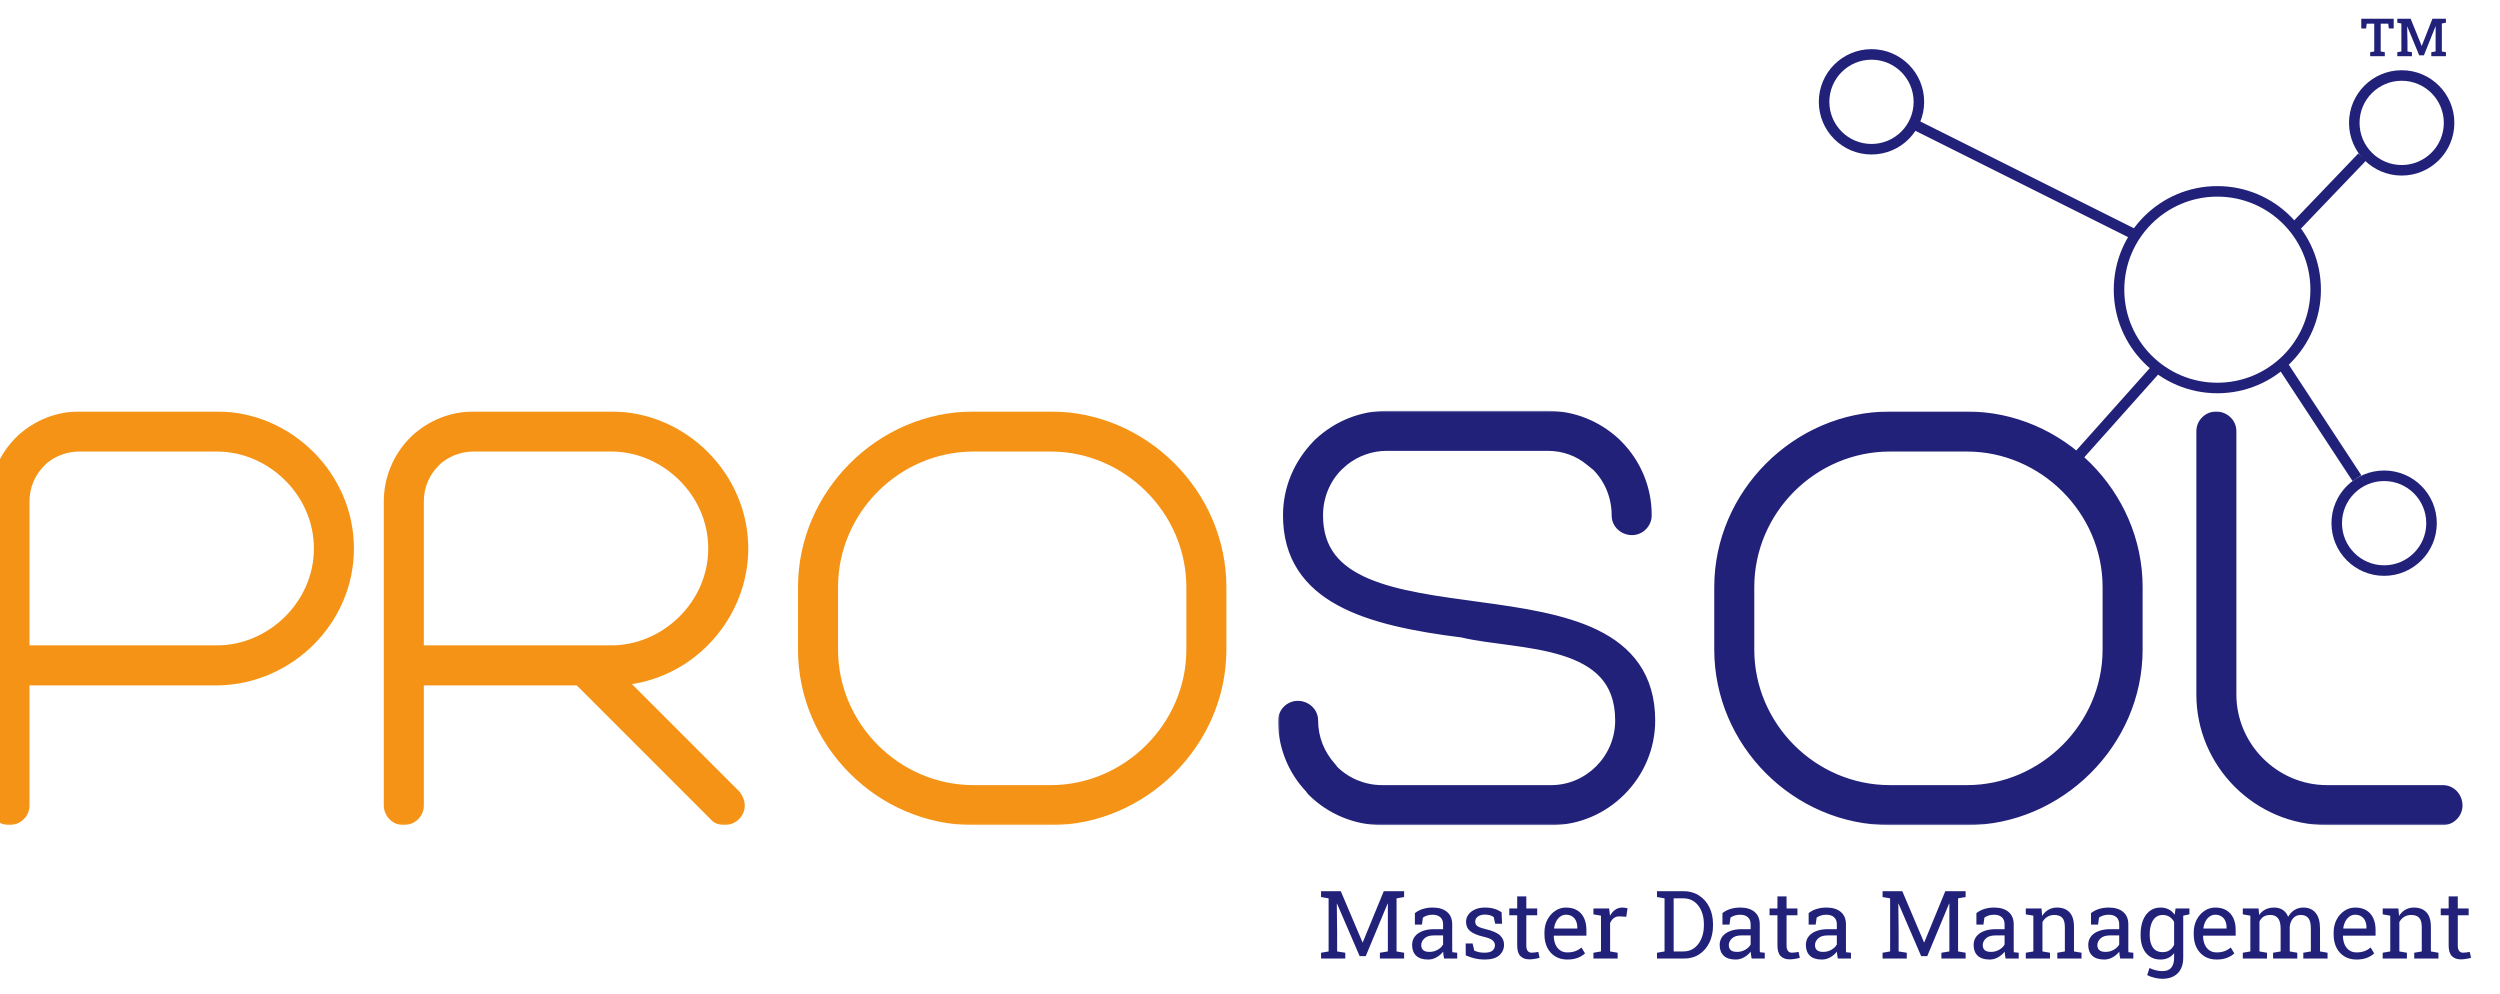 <svg xmlns="http://www.w3.org/2000/svg" width="712" height="283" viewBox="0 0 712 283" fill="none"><mask id="path-1-outside-1_674_386" maskUnits="userSpaceOnUse" x="-3" y="117" width="353" height="118" fill="black"><rect fill="white" x="-3" y="117" width="353" height="118"></rect><path d="M62.2 192.2H5.4V229.4C5.4 230.8 4.2 232 2.6 232C1.2 232 0 230.8 0 229.4V142.8C0 136.8 2.4 131 6.6 126.8L7.2 126.2C11.4 122.4 16.8 120.2 22.6 120.2H61.8C81.4 120.2 97.8 136.6 97.8 156.2C97.8 175.8 81.6 191.8 62.2 192.2ZM59.2 186.8H61.8C78 186.8 92.4 173.2 92.4 156.2C92.4 139.2 78 125.6 61.8 125.6H22.6C18.8 125.6 15.2 126.8 12.2 129V128.8L10.4 130.6C7.2 133.8 5.4 138.2 5.4 142.8V186.8H59.2ZM118.905 126.8L119.505 126.2C123.705 122.4 129.105 120.2 134.905 120.2H174.105C193.705 120.2 210.105 136.6 210.105 156.2C210.105 174 196.505 189.8 178.505 192L173.505 192.6L208.305 227.4C208.705 228 209.105 228.6 209.105 229.4C209.105 230.8 207.905 232 206.305 232C205.705 232 204.905 231.8 204.505 231.2L165.505 192.2H117.705V229.4C117.705 230.8 116.505 232 114.905 232C113.505 232 112.305 230.8 112.305 229.4V142.8C112.305 136.8 114.705 131 118.905 126.8ZM171.505 186.8H174.105C190.305 186.8 204.705 173.2 204.705 156.2C204.705 139.2 190.305 125.6 174.105 125.6H134.905C131.105 125.6 127.505 126.8 124.505 129V128.8L122.705 130.6C119.505 133.8 117.705 138.2 117.705 142.8V186.8H171.505ZM277.273 120.2H299.273C324.873 120.2 346.273 141.6 346.273 167.2V185C346.273 210.8 324.473 232 299.273 232H277.273C251.473 232 230.273 210.6 230.273 185V167.2C230.273 141.6 251.673 120.2 277.273 120.2ZM235.673 167.2V185C235.673 207.8 254.473 226.6 277.273 226.6H299.273C321.873 226.6 340.873 207.8 340.873 185V167.2C340.873 144.4 321.873 125.6 299.273 125.6H277.273C254.473 125.6 235.673 144.4 235.673 167.2Z"></path></mask><path d="M62.2 192.2H5.4V229.4C5.4 230.8 4.2 232 2.6 232C1.2 232 0 230.8 0 229.4V142.8C0 136.8 2.4 131 6.6 126.8L7.2 126.2C11.4 122.4 16.8 120.2 22.6 120.2H61.8C81.4 120.2 97.8 136.6 97.8 156.2C97.8 175.8 81.6 191.8 62.2 192.2ZM59.2 186.8H61.8C78 186.8 92.4 173.2 92.4 156.2C92.4 139.2 78 125.6 61.8 125.6H22.6C18.8 125.6 15.2 126.8 12.2 129V128.8L10.4 130.6C7.2 133.8 5.4 138.2 5.4 142.8V186.8H59.2ZM118.905 126.8L119.505 126.2C123.705 122.4 129.105 120.2 134.905 120.2H174.105C193.705 120.2 210.105 136.6 210.105 156.2C210.105 174 196.505 189.8 178.505 192L173.505 192.6L208.305 227.4C208.705 228 209.105 228.6 209.105 229.4C209.105 230.8 207.905 232 206.305 232C205.705 232 204.905 231.8 204.505 231.2L165.505 192.2H117.705V229.4C117.705 230.8 116.505 232 114.905 232C113.505 232 112.305 230.8 112.305 229.4V142.8C112.305 136.8 114.705 131 118.905 126.8ZM171.505 186.8H174.105C190.305 186.8 204.705 173.2 204.705 156.2C204.705 139.2 190.305 125.6 174.105 125.6H134.905C131.105 125.6 127.505 126.8 124.505 129V128.8L122.705 130.6C119.505 133.8 117.705 138.2 117.705 142.8V186.8H171.505ZM277.273 120.2H299.273C324.873 120.2 346.273 141.6 346.273 167.2V185C346.273 210.8 324.473 232 299.273 232H277.273C251.473 232 230.273 210.6 230.273 185V167.2C230.273 141.6 251.673 120.2 277.273 120.2ZM235.673 167.2V185C235.673 207.8 254.473 226.6 277.273 226.6H299.273C321.873 226.6 340.873 207.8 340.873 185V167.2C340.873 144.4 321.873 125.6 299.273 125.6H277.273C254.473 125.6 235.673 144.4 235.673 167.2Z" fill="#F59316"></path><path d="M62.2 192.2V195.2H62.231L62.262 195.199L62.2 192.2ZM5.4 192.2V189.2H2.4V192.2H5.4ZM6.6 126.8L8.721 128.921L8.721 128.921L6.6 126.8ZM7.2 126.2L5.187 123.975L5.132 124.026L5.079 124.079L7.2 126.2ZM12.2 129H9.2V134.92L13.974 131.419L12.2 129ZM12.2 128.8H15.2V121.557L10.079 126.679L12.2 128.8ZM10.4 130.6L8.279 128.479V128.479L10.4 130.6ZM5.4 186.8H2.4V189.8H5.4V186.8ZM62.2 189.2H5.4V195.2H62.2V189.2ZM2.4 192.2V229.4H8.4V192.2H2.4ZM2.4 229.4C2.4 229.223 2.478 229.103 2.534 229.05C2.594 228.992 2.635 229 2.6 229V235C5.71 235 8.4 232.6 8.4 229.4H2.4ZM2.6 229C2.768 229 2.862 229.069 2.896 229.104C2.931 229.138 3 229.232 3 229.4H-3C-3 232.457 -0.457 235 2.6 235V229ZM3 229.4V142.8H-3V229.4H3ZM3 142.8C3 137.591 5.088 132.555 8.721 128.921L4.479 124.679C-0.288 129.445 -3 136.009 -3 142.8H3ZM8.721 128.921L9.321 128.321L5.079 124.079L4.479 124.679L8.721 128.921ZM9.213 128.425C12.886 125.101 17.577 123.2 22.6 123.2V117.2C16.023 117.2 9.914 119.699 5.187 123.975L9.213 128.425ZM22.6 123.2H61.8V117.2H22.6V123.2ZM61.8 123.2C79.743 123.2 94.8 138.257 94.8 156.2H100.8C100.8 134.943 83.057 117.2 61.8 117.2V123.2ZM94.8 156.2C94.8 174.121 79.953 188.833 62.138 189.201L62.262 195.199C83.247 194.767 100.8 177.479 100.8 156.2H94.8ZM59.2 189.8H61.8V183.8H59.2V189.8ZM61.8 189.8C79.606 189.8 95.4 174.907 95.4 156.2H89.4C89.4 171.493 76.394 183.8 61.8 183.8V189.8ZM95.4 156.2C95.4 137.493 79.606 122.6 61.8 122.6V128.6C76.394 128.6 89.4 140.907 89.4 156.2H95.4ZM61.8 122.6H22.6V128.6H61.8V122.6ZM22.6 122.6C18.157 122.6 13.937 124.006 10.426 126.581L13.974 131.419C16.463 129.594 19.443 128.6 22.6 128.6V122.6ZM15.2 129V128.8H9.2V129H15.2ZM10.079 126.679L8.279 128.479L12.521 132.721L14.321 130.921L10.079 126.679ZM8.279 128.479C4.504 132.253 2.4 137.421 2.4 142.8H8.4C8.4 138.979 9.896 135.347 12.521 132.721L8.279 128.479ZM2.4 142.8V186.8H8.4V142.8H2.4ZM5.4 189.8H59.2V183.8H5.4V189.8ZM118.905 126.8L121.026 128.921L121.026 128.921L118.905 126.8ZM119.505 126.2L117.492 123.975L117.436 124.026L117.383 124.079L119.505 126.2ZM178.505 192L178.862 194.979L178.869 194.978L178.505 192ZM173.505 192.6L173.147 189.621L167.019 190.357L171.383 194.721L173.505 192.6ZM208.305 227.4L210.801 225.736L210.636 225.489L210.426 225.279L208.305 227.4ZM204.505 231.2L207.001 229.536L206.836 229.289L206.626 229.079L204.505 231.2ZM165.505 192.2L167.626 190.079L166.747 189.2H165.505V192.2ZM117.705 192.2V189.2H114.705V192.2H117.705ZM124.505 129H121.505V134.92L126.279 131.419L124.505 129ZM124.505 128.8H127.505V121.557L122.383 126.679L124.505 128.8ZM122.705 130.6L120.583 128.479V128.479L122.705 130.6ZM117.705 186.8H114.705V189.8H117.705V186.8ZM121.026 128.921L121.626 128.321L117.383 124.079L116.783 124.679L121.026 128.921ZM121.517 128.425C125.191 125.101 129.882 123.2 134.905 123.2V117.2C128.328 117.2 122.218 119.699 117.492 123.975L121.517 128.425ZM134.905 123.2H174.105V117.2H134.905V123.2ZM174.105 123.2C192.048 123.2 207.105 138.257 207.105 156.2H213.105C213.105 134.943 195.362 117.2 174.105 117.2V123.2ZM207.105 156.2C207.105 172.512 194.608 187.009 178.141 189.022L178.869 194.978C198.401 192.591 213.105 175.488 213.105 156.2H207.105ZM178.147 189.021L173.147 189.621L173.862 195.579L178.862 194.979L178.147 189.021ZM171.383 194.721L206.183 229.521L210.426 225.279L175.626 190.479L171.383 194.721ZM205.809 229.064C205.914 229.222 205.981 229.324 206.04 229.42C206.095 229.509 206.12 229.559 206.131 229.582C206.14 229.603 206.132 229.589 206.123 229.55C206.112 229.507 206.105 229.455 206.105 229.4H212.105C212.105 227.563 211.136 226.239 210.801 225.736L205.809 229.064ZM206.105 229.4C206.105 229.223 206.183 229.103 206.238 229.05C206.299 228.992 206.34 229 206.305 229V235C209.415 235 212.105 232.6 212.105 229.4H206.105ZM206.305 229C206.308 229 206.332 228.996 206.407 229.025C206.484 229.055 206.765 229.182 207.001 229.536L202.009 232.864C203.241 234.712 205.329 235 206.305 235V229ZM206.626 229.079L167.626 190.079L163.383 194.321L202.383 233.321L206.626 229.079ZM165.505 189.2H117.705V195.2H165.505V189.2ZM114.705 192.2V229.4H120.705V192.2H114.705ZM114.705 229.4C114.705 229.223 114.783 229.103 114.838 229.05C114.899 228.992 114.94 229 114.905 229V235C118.015 235 120.705 232.6 120.705 229.4H114.705ZM114.905 229C115.073 229 115.167 229.069 115.201 229.104C115.235 229.138 115.305 229.232 115.305 229.4H109.305C109.305 232.457 111.848 235 114.905 235V229ZM115.305 229.4V142.8H109.305V229.4H115.305ZM115.305 142.8C115.305 137.591 117.392 132.555 121.026 128.921L116.783 124.679C112.017 129.445 109.305 136.009 109.305 142.8H115.305ZM171.505 189.8H174.105V183.8H171.505V189.8ZM174.105 189.8C191.911 189.8 207.705 174.907 207.705 156.2H201.705C201.705 171.493 188.699 183.8 174.105 183.8V189.8ZM207.705 156.2C207.705 137.493 191.911 122.6 174.105 122.6V128.6C188.699 128.6 201.705 140.907 201.705 156.2H207.705ZM174.105 122.6H134.905V128.6H174.105V122.6ZM134.905 122.6C130.462 122.6 126.241 124.006 122.731 126.581L126.279 131.419C128.768 129.594 131.747 128.6 134.905 128.6V122.6ZM127.505 129V128.8H121.505V129H127.505ZM122.383 126.679L120.583 128.479L124.826 132.721L126.626 130.921L122.383 126.679ZM120.583 128.479C116.809 132.253 114.705 137.421 114.705 142.8H120.705C120.705 138.979 122.201 135.347 124.826 132.721L120.583 128.479ZM114.705 142.8V186.8H120.705V142.8H114.705ZM117.705 189.8H171.505V183.8H117.705V189.8ZM277.273 123.2H299.273V117.2H277.273V123.2ZM299.273 123.2C323.217 123.2 343.273 143.257 343.273 167.2H349.273C349.273 139.943 326.53 117.2 299.273 117.2V123.2ZM343.273 167.2V185H349.273V167.2H343.273ZM343.273 185C343.273 209.118 322.841 229 299.273 229V235C326.105 235 349.273 212.482 349.273 185H343.273ZM299.273 229H277.273V235H299.273V229ZM277.273 229C253.139 229 233.273 208.951 233.273 185H227.273C227.273 212.249 249.808 235 277.273 235V229ZM233.273 185V167.2H227.273V185H233.273ZM233.273 167.2C233.273 143.257 253.33 123.2 277.273 123.2V117.2C250.017 117.2 227.273 139.943 227.273 167.2H233.273ZM232.673 167.2V185H238.673V167.2H232.673ZM232.673 185C232.673 209.457 252.817 229.6 277.273 229.6V223.6C256.13 223.6 238.673 206.143 238.673 185H232.673ZM277.273 229.6H299.273V223.6H277.273V229.6ZM299.273 229.6C323.521 229.6 343.873 209.466 343.873 185H337.873C337.873 206.134 320.226 223.6 299.273 223.6V229.6ZM343.873 185V167.2H337.873V185H343.873ZM343.873 167.2C343.873 142.734 323.521 122.6 299.273 122.6V128.6C320.226 128.6 337.873 146.066 337.873 167.2H343.873ZM299.273 122.6H277.273V128.6H299.273V122.6ZM277.273 122.6C252.817 122.6 232.673 142.743 232.673 167.2H238.673C238.673 146.057 256.13 128.6 277.273 128.6V122.6Z" fill="#F59316" mask="url(#path-1-outside-1_674_386)"></path><mask id="path-3-outside-2_674_386" maskUnits="userSpaceOnUse" x="364" y="117" width="338" height="118" fill="black"><rect fill="white" x="364" y="117" width="338" height="118"></rect><path d="M467.4 146.6V146.8C467.4 148.2 466.2 149.4 464.8 149.4C463.2 149.4 462 148.2 462 146.8C462 141 459.8 135.6 455.8 131.6L453.8 130C450.2 127 445.6 125.4 440.8 125.4H395C390.2 125.4 385.6 127 381.8 130L380 131.6C376 135.6 373.8 141 373.8 146.8C373.8 190.2 468.4 157.6 468.4 205.2C468.4 220 456.2 232 441.8 232H393.6C386.6 232 379.8 229.2 374.8 224.2L374.2 223.4C369.8 218.8 367.2 212.6 367 206.2V205.2C367 203.8 368.2 202.6 369.6 202.6C371.2 202.6 372.4 203.8 372.4 205.2C372.4 210.6 374.4 215.6 378 219.6L378.6 220.4C382.6 224.4 388 226.6 393.6 226.6H441.8C453.4 226.6 463 217 463 205.2C463 179.8 432.4 182.4 416.8 178.6C389.6 175.2 368.4 169 368.4 146.8C368.4 139.6 371.2 133 376.2 127.8L376.8 127.2C381.8 122.6 388.2 120 395 120H440.8C447.6 120 454 122.6 459 127.2L459.6 127.8C464.6 132.8 467.4 139.6 467.4 146.6ZM538.219 120.2H560.219C585.819 120.2 607.219 141.6 607.219 167.2V185C607.219 210.8 585.419 232 560.219 232H538.219C512.419 232 491.219 210.6 491.219 185V167.2C491.219 141.6 512.619 120.2 538.219 120.2ZM496.619 167.2V185C496.619 207.8 515.419 226.6 538.219 226.6H560.219C582.819 226.6 601.819 207.8 601.819 185V167.2C601.819 144.4 582.819 125.6 560.219 125.6H538.219C515.419 125.6 496.619 144.4 496.619 167.2ZM693.123 226.6H695.723C697.123 226.6 698.323 227.8 698.323 229.4C698.323 230.8 697.123 232 695.723 232H662.723C643.923 232 628.523 216.6 628.523 197.8V122.8C628.523 121.4 629.723 120.2 631.123 120.2C632.723 120.2 633.923 121.4 633.923 122.8V197.8C633.923 213.6 646.923 226.6 662.723 226.6H693.123Z"></path></mask><path d="M467.4 146.6V146.8C467.4 148.2 466.2 149.4 464.8 149.4C463.2 149.4 462 148.2 462 146.8C462 141 459.8 135.6 455.8 131.6L453.8 130C450.2 127 445.6 125.4 440.8 125.4H395C390.2 125.4 385.6 127 381.8 130L380 131.6C376 135.6 373.8 141 373.8 146.8C373.8 190.2 468.4 157.6 468.4 205.2C468.4 220 456.2 232 441.8 232H393.6C386.6 232 379.8 229.2 374.8 224.2L374.2 223.4C369.8 218.8 367.2 212.6 367 206.2V205.2C367 203.8 368.2 202.6 369.6 202.6C371.2 202.6 372.4 203.8 372.4 205.2C372.4 210.6 374.4 215.6 378 219.6L378.6 220.4C382.6 224.4 388 226.6 393.6 226.6H441.8C453.4 226.6 463 217 463 205.2C463 179.8 432.4 182.4 416.8 178.6C389.6 175.2 368.4 169 368.4 146.8C368.4 139.6 371.2 133 376.2 127.8L376.8 127.2C381.8 122.6 388.2 120 395 120H440.8C447.6 120 454 122.6 459 127.2L459.6 127.8C464.6 132.8 467.4 139.6 467.4 146.6ZM538.219 120.2H560.219C585.819 120.2 607.219 141.6 607.219 167.2V185C607.219 210.8 585.419 232 560.219 232H538.219C512.419 232 491.219 210.6 491.219 185V167.2C491.219 141.6 512.619 120.2 538.219 120.2ZM496.619 167.2V185C496.619 207.8 515.419 226.6 538.219 226.6H560.219C582.819 226.6 601.819 207.8 601.819 185V167.2C601.819 144.4 582.819 125.6 560.219 125.6H538.219C515.419 125.6 496.619 144.4 496.619 167.2ZM693.123 226.6H695.723C697.123 226.6 698.323 227.8 698.323 229.4C698.323 230.8 697.123 232 695.723 232H662.723C643.923 232 628.523 216.6 628.523 197.8V122.8C628.523 121.4 629.723 120.2 631.123 120.2C632.723 120.2 633.923 121.4 633.923 122.8V197.8C633.923 213.6 646.923 226.6 662.723 226.6H693.123Z" fill="#212179"></path><path d="M455.8 131.6L457.921 129.479L457.804 129.361L457.674 129.257L455.8 131.6ZM453.8 130L451.879 132.305L451.902 132.324L451.926 132.343L453.8 130ZM381.8 130L379.941 127.645L379.872 127.7L379.807 127.758L381.8 130ZM380 131.6L378.007 129.358L377.941 129.416L377.879 129.479L380 131.6ZM374.8 224.2L372.4 226L372.528 226.171L372.679 226.321L374.8 224.2ZM374.2 223.4L376.6 221.6L376.492 221.456L376.368 221.326L374.2 223.4ZM367 206.2H364V206.247L364.001 206.294L367 206.2ZM378 219.6L380.4 217.8L380.32 217.693L380.23 217.593L378 219.6ZM378.6 220.4L376.2 222.2L376.328 222.371L376.479 222.521L378.6 220.4ZM416.8 178.6L417.51 175.685L417.343 175.645L417.172 175.623L416.8 178.6ZM376.2 127.8L374.079 125.679L374.058 125.699L374.038 125.721L376.2 127.8ZM376.8 127.2L374.769 124.992L374.723 125.035L374.679 125.079L376.8 127.2ZM459 127.2L461.121 125.079L461.077 125.034L461.031 124.992L459 127.2ZM464.4 146.6V146.8H470.4V146.6H464.4ZM464.4 146.8C464.4 146.632 464.469 146.538 464.504 146.504C464.538 146.469 464.632 146.4 464.8 146.4V152.4C467.857 152.4 470.4 149.857 470.4 146.8H464.4ZM464.8 146.4C464.765 146.4 464.806 146.392 464.866 146.45C464.922 146.503 465 146.623 465 146.8H459C459 150 461.69 152.4 464.8 152.4V146.4ZM465 146.8C465 140.228 462.501 134.058 457.921 129.479L453.679 133.721C457.099 137.142 459 141.772 459 146.8H465ZM457.674 129.257L455.674 127.657L451.926 132.343L453.926 133.943L457.674 129.257ZM455.721 127.695C451.553 124.223 446.264 122.4 440.8 122.4V128.4C444.936 128.4 448.847 129.777 451.879 132.305L455.721 127.695ZM440.8 122.4H395V128.4H440.8V122.4ZM395 122.4C389.521 122.4 384.267 124.23 379.941 127.645L383.659 132.355C386.933 129.77 390.879 128.4 395 128.4V122.4ZM379.807 127.758L378.007 129.358L381.993 133.842L383.793 132.242L379.807 127.758ZM377.879 129.479C373.299 134.058 370.8 140.228 370.8 146.8H376.8C376.8 141.772 378.701 137.142 382.121 133.721L377.879 129.479ZM370.8 146.8C370.8 152.812 372.453 157.712 375.489 161.649C378.489 165.54 382.674 168.278 387.402 170.299C396.732 174.287 409.039 175.808 420.695 177.397C432.636 179.026 443.95 180.728 452.306 184.794C456.419 186.796 459.651 189.299 461.866 192.508C464.062 195.691 465.4 199.775 465.4 205.2H471.4C471.4 198.725 469.782 193.415 466.804 189.101C463.845 184.812 459.687 181.714 454.931 179.399C445.55 174.834 433.214 173.049 421.505 171.453C409.511 169.817 398.168 168.376 389.76 164.782C385.62 163.012 382.414 160.805 380.241 157.986C378.103 155.213 376.8 151.638 376.8 146.8H370.8ZM465.4 205.2C465.4 218.343 454.543 229 441.8 229V235C457.857 235 471.4 221.657 471.4 205.2H465.4ZM441.8 229H393.6V235H441.8V229ZM393.6 229C387.395 229 381.358 226.516 376.921 222.079L372.679 226.321C378.242 231.884 385.805 235 393.6 235V229ZM377.2 222.4L376.6 221.6L371.8 225.2L372.4 226L377.2 222.4ZM376.368 221.326C372.481 217.263 370.175 211.769 369.999 206.106L364.001 206.294C364.225 213.431 367.119 220.337 372.032 225.474L376.368 221.326ZM370 206.2V205.2H364V206.2H370ZM370 205.2C370 205.368 369.931 205.462 369.896 205.496C369.862 205.531 369.768 205.6 369.6 205.6V199.6C366.543 199.6 364 202.143 364 205.2H370ZM369.6 205.6C369.635 205.6 369.594 205.608 369.534 205.55C369.478 205.497 369.4 205.377 369.4 205.2H375.4C375.4 202 372.71 199.6 369.6 199.6V205.6ZM369.4 205.2C369.4 211.371 371.694 217.078 375.77 221.607L380.23 217.593C377.106 214.122 375.4 209.829 375.4 205.2H369.4ZM375.6 221.4L376.2 222.2L381 218.6L380.4 217.8L375.6 221.4ZM376.479 222.521C381.048 227.09 387.213 229.6 393.6 229.6V223.6C388.787 223.6 384.152 221.71 380.721 218.279L376.479 222.521ZM393.6 229.6H441.8V223.6H393.6V229.6ZM441.8 229.6C455.075 229.6 466 218.639 466 205.2H460C460 215.361 451.725 223.6 441.8 223.6V229.6ZM466 205.2C466 198.188 463.863 192.837 460.184 188.833C456.574 184.904 451.705 182.518 446.645 180.937C441.582 179.354 436.074 178.503 431.004 177.815C425.817 177.11 421.212 176.587 417.51 175.685L416.09 181.515C420.188 182.513 425.258 183.09 430.196 183.76C435.251 184.447 440.318 185.246 444.855 186.663C449.395 188.082 453.151 190.046 455.766 192.892C458.312 195.663 460 199.512 460 205.2H466ZM417.172 175.623C403.585 173.925 391.993 171.57 383.838 167.117C379.812 164.919 376.739 162.269 374.662 159.035C372.597 155.821 371.4 151.848 371.4 146.8H365.4C365.4 152.852 366.853 157.979 369.613 162.277C372.361 166.556 376.288 169.831 380.962 172.383C390.207 177.43 402.815 179.875 416.428 181.577L417.172 175.623ZM371.4 146.8C371.4 140.417 373.871 134.551 378.362 129.879L374.038 125.721C368.529 131.449 365.4 138.783 365.4 146.8H371.4ZM378.321 129.921L378.921 129.321L374.679 125.079L374.079 125.679L378.321 129.921ZM378.831 129.408C383.3 125.296 388.983 123 395 123V117C387.417 117 380.3 119.904 374.769 124.992L378.831 129.408ZM395 123H440.8V117H395V123ZM440.8 123C446.817 123 452.5 125.296 456.969 129.408L461.031 124.992C455.5 119.904 448.383 117 440.8 117V123ZM456.879 129.321L457.479 129.921L461.721 125.679L461.121 125.079L456.879 129.321ZM457.479 129.921C461.916 134.358 464.4 140.395 464.4 146.6H470.4C470.4 138.805 467.284 131.242 461.721 125.679L457.479 129.921ZM538.219 123.2H560.219V117.2H538.219V123.2ZM560.219 123.2C584.162 123.2 604.219 143.257 604.219 167.2H610.219C610.219 139.943 587.476 117.2 560.219 117.2V123.2ZM604.219 167.2V185H610.219V167.2H604.219ZM604.219 185C604.219 209.118 583.787 229 560.219 229V235C587.051 235 610.219 212.482 610.219 185H604.219ZM560.219 229H538.219V235H560.219V229ZM538.219 229C514.084 229 494.219 208.951 494.219 185H488.219C488.219 212.249 510.754 235 538.219 235V229ZM494.219 185V167.2H488.219V185H494.219ZM494.219 167.2C494.219 143.257 514.276 123.2 538.219 123.2V117.2C510.962 117.2 488.219 139.943 488.219 167.2H494.219ZM493.619 167.2V185H499.619V167.2H493.619ZM493.619 185C493.619 209.457 513.762 229.6 538.219 229.6V223.6C517.076 223.6 499.619 206.143 499.619 185H493.619ZM538.219 229.6H560.219V223.6H538.219V229.6ZM560.219 229.6C584.466 229.6 604.819 209.466 604.819 185H598.819C598.819 206.134 581.171 223.6 560.219 223.6V229.6ZM604.819 185V167.2H598.819V185H604.819ZM604.819 167.2C604.819 142.734 584.466 122.6 560.219 122.6V128.6C581.171 128.6 598.819 146.066 598.819 167.2H604.819ZM560.219 122.6H538.219V128.6H560.219V122.6ZM538.219 122.6C513.762 122.6 493.619 142.743 493.619 167.2H499.619C499.619 146.057 517.076 128.6 538.219 128.6V122.6ZM693.123 229.6H695.723V223.6H693.123V229.6ZM695.723 229.6C695.547 229.6 695.426 229.522 695.373 229.466C695.316 229.406 695.323 229.365 695.323 229.4H701.323C701.323 226.29 698.923 223.6 695.723 223.6V229.6ZM695.323 229.4C695.323 229.232 695.393 229.138 695.427 229.104C695.461 229.069 695.555 229 695.723 229V235C698.78 235 701.323 232.457 701.323 229.4H695.323ZM695.723 229H662.723V235H695.723V229ZM662.723 229C645.58 229 631.523 214.943 631.523 197.8H625.523C625.523 218.257 642.267 235 662.723 235V229ZM631.523 197.8V122.8H625.523V197.8H631.523ZM631.523 122.8C631.523 122.968 631.454 123.062 631.42 123.096C631.385 123.131 631.291 123.2 631.123 123.2V117.2C628.067 117.2 625.523 119.743 625.523 122.8H631.523ZM631.123 123.2C631.159 123.2 631.118 123.208 631.057 123.15C631.002 123.097 630.923 122.977 630.923 122.8H636.923C636.923 119.6 634.233 117.2 631.123 117.2V123.2ZM630.923 122.8V197.8H636.923V122.8H630.923ZM630.923 197.8C630.923 215.257 645.267 229.6 662.723 229.6V223.6C648.58 223.6 636.923 211.943 636.923 197.8H630.923ZM662.723 229.6H693.123V223.6H662.723V229.6Z" fill="#212179" mask="url(#path-3-outside-2_674_386)"></path><path d="M376.239 273V271.339L378.388 270.97V255.848L376.239 255.479V253.805H378.388H381.855L388.039 268.373H388.118L394.103 253.805H399.891V255.479L397.742 255.848V270.97L399.891 271.339V273H392.996V271.339L395.263 270.97V265.406V257.351L395.197 257.338L388.961 272.314H387.234L380.788 257.364L380.722 257.377L380.814 265.406V270.97L383.134 271.339V273H376.239ZM406.72 273.277C405.234 273.277 404.105 272.917 403.332 272.196C402.558 271.466 402.171 270.442 402.171 269.124C402.171 268.219 402.417 267.432 402.91 266.764C403.411 266.087 404.131 265.564 405.072 265.195C406.012 264.817 407.137 264.628 408.447 264.628H410.991V263.231C410.991 262.37 410.728 261.702 410.2 261.227C409.682 260.752 408.948 260.515 407.999 260.515C407.401 260.515 406.882 260.59 406.443 260.739C406.003 260.88 405.604 261.078 405.243 261.333L404.966 263.323H402.962V260.054C403.604 259.535 404.351 259.144 405.204 258.88C406.056 258.608 407.001 258.472 408.038 258.472C409.77 258.472 411.127 258.885 412.112 259.711C413.096 260.537 413.588 261.719 413.588 263.257V270.126C413.588 270.311 413.588 270.491 413.588 270.667C413.597 270.842 413.61 271.018 413.628 271.194L415.012 271.339V273H411.281C411.202 272.613 411.141 272.266 411.097 271.958C411.053 271.651 411.022 271.343 411.004 271.036C410.503 271.677 409.875 272.213 409.119 272.644C408.372 273.066 407.572 273.277 406.72 273.277ZM407.102 271.102C407.963 271.102 408.75 270.895 409.462 270.482C410.174 270.069 410.684 269.572 410.991 268.992V266.408H408.354C407.159 266.408 406.263 266.694 405.665 267.265C405.067 267.836 404.769 268.474 404.769 269.177C404.769 269.801 404.962 270.28 405.349 270.614C405.735 270.939 406.32 271.102 407.102 271.102ZM422.804 273.277C421.846 273.277 420.949 273.18 420.114 272.987C419.279 272.793 418.392 272.495 417.451 272.09L417.425 268.702H419.389L419.877 270.746C420.369 270.948 420.844 271.097 421.301 271.194C421.767 271.282 422.268 271.326 422.804 271.326C423.858 271.326 424.614 271.124 425.071 270.719C425.528 270.315 425.757 269.814 425.757 269.216C425.757 268.654 425.524 268.179 425.058 267.792C424.601 267.397 423.766 267.063 422.553 266.791C420.831 266.395 419.561 265.868 418.743 265.208C417.935 264.541 417.53 263.653 417.53 262.545C417.53 261.772 417.754 261.082 418.203 260.476C418.651 259.86 419.275 259.373 420.075 259.012C420.875 258.652 421.806 258.472 422.87 258.472C423.951 258.472 424.874 258.595 425.638 258.841C426.412 259.087 427.084 259.417 427.655 259.83L427.787 263.086H425.836L425.414 261.188C425.106 260.959 424.742 260.783 424.32 260.66C423.898 260.537 423.415 260.476 422.87 260.476C422.061 260.476 421.402 260.665 420.892 261.042C420.391 261.42 420.141 261.895 420.141 262.466C420.141 262.8 420.211 263.09 420.352 263.336C420.501 263.583 420.782 263.807 421.195 264.009C421.608 264.202 422.215 264.396 423.015 264.589C425.001 265.055 426.385 265.648 427.167 266.369C427.958 267.089 428.354 267.977 428.354 269.032C428.354 270.236 427.906 271.247 427.009 272.064C426.122 272.873 424.72 273.277 422.804 273.277ZM435.539 273.224C434.484 273.224 433.645 272.917 433.021 272.301C432.406 271.677 432.098 270.684 432.098 269.322V260.66H429.844V258.735H432.098V255.294H434.695V258.735H437.793V260.66H434.695V269.322C434.695 270.007 434.832 270.513 435.104 270.838C435.376 271.163 435.741 271.326 436.198 271.326C436.506 271.326 436.849 271.299 437.227 271.247C437.604 271.185 437.899 271.132 438.11 271.088L438.466 272.789C438.088 272.903 437.622 273.004 437.068 273.092C436.523 273.18 436.014 273.224 435.539 273.224ZM446.363 273.277C445.044 273.277 443.897 272.978 442.922 272.38C441.946 271.774 441.19 270.935 440.654 269.862C440.127 268.79 439.863 267.551 439.863 266.145V265.564C439.863 264.211 440.14 263.002 440.694 261.939C441.256 260.867 441.999 260.023 442.922 259.408C443.854 258.784 444.869 258.472 445.967 258.472C447.25 258.472 448.323 258.735 449.184 259.263C450.054 259.79 450.709 260.533 451.148 261.491C451.588 262.44 451.808 263.561 451.808 264.853V266.474H442.553L442.513 266.54C442.531 267.454 442.689 268.267 442.988 268.979C443.295 269.682 443.735 270.236 444.306 270.64C444.877 271.044 445.563 271.247 446.363 271.247C447.242 271.247 448.011 271.124 448.67 270.877C449.338 270.623 449.914 270.275 450.397 269.836L451.412 271.523C450.902 272.016 450.226 272.433 449.382 272.776C448.547 273.11 447.541 273.277 446.363 273.277ZM442.632 264.444H449.21V264.101C449.21 263.416 449.087 262.805 448.841 262.269C448.604 261.724 448.244 261.297 447.76 260.99C447.286 260.673 446.688 260.515 445.967 260.515C445.387 260.515 444.86 260.687 444.385 261.029C443.911 261.363 443.52 261.82 443.212 262.4C442.904 262.98 442.702 263.64 442.605 264.378L442.632 264.444ZM453.812 273V271.339L455.96 270.97V260.779L453.812 260.41V258.735H458.281L458.505 260.555L458.531 260.805C458.936 260.076 459.432 259.504 460.021 259.091C460.619 258.678 461.3 258.472 462.064 258.472C462.337 258.472 462.614 258.498 462.895 258.551C463.185 258.595 463.392 258.639 463.515 258.683L463.172 261.095L461.366 260.99C460.68 260.946 460.104 261.104 459.639 261.464C459.173 261.816 458.812 262.291 458.558 262.888V270.97L460.707 271.339V273H453.812ZM471.913 273V271.339L474.062 270.97V255.848L471.913 255.479V253.805H474.062H479.427C481.124 253.805 482.6 254.209 483.857 255.018C485.123 255.826 486.107 256.938 486.81 258.353C487.513 259.768 487.865 261.385 487.865 263.205V263.613C487.865 265.389 487.526 266.988 486.85 268.412C486.173 269.827 485.21 270.948 483.962 271.774C482.723 272.591 481.255 273 479.559 273H471.913ZM476.659 270.97H479.427C480.64 270.97 481.682 270.64 482.552 269.981C483.422 269.313 484.09 268.425 484.556 267.318C485.03 266.202 485.268 264.967 485.268 263.613V263.178C485.268 261.781 485.03 260.533 484.556 259.434C484.09 258.327 483.422 257.452 482.552 256.811C481.682 256.169 480.64 255.848 479.427 255.848H476.659V270.97ZM494.312 273.277C492.826 273.277 491.697 272.917 490.923 272.196C490.15 271.466 489.763 270.442 489.763 269.124C489.763 268.219 490.009 267.432 490.501 266.764C491.002 266.087 491.723 265.564 492.664 265.195C493.604 264.817 494.729 264.628 496.039 264.628H498.583V263.231C498.583 262.37 498.319 261.702 497.792 261.227C497.273 260.752 496.54 260.515 495.59 260.515C494.993 260.515 494.474 260.59 494.035 260.739C493.595 260.88 493.195 261.078 492.835 261.333L492.558 263.323H490.554V260.054C491.196 259.535 491.943 259.144 492.795 258.88C493.648 258.608 494.593 258.472 495.63 258.472C497.361 258.472 498.719 258.885 499.704 259.711C500.688 260.537 501.18 261.719 501.18 263.257V270.126C501.18 270.311 501.18 270.491 501.18 270.667C501.189 270.842 501.202 271.018 501.22 271.194L502.604 271.339V273H498.873C498.794 272.613 498.732 272.266 498.688 271.958C498.645 271.651 498.614 271.343 498.596 271.036C498.095 271.677 497.467 272.213 496.711 272.644C495.964 273.066 495.164 273.277 494.312 273.277ZM494.694 271.102C495.555 271.102 496.342 270.895 497.054 270.482C497.766 270.069 498.275 269.572 498.583 268.992V266.408H495.946C494.751 266.408 493.854 266.694 493.257 267.265C492.659 267.836 492.36 268.474 492.36 269.177C492.36 269.801 492.554 270.28 492.94 270.614C493.327 270.939 493.912 271.102 494.694 271.102ZM509.657 273.224C508.603 273.224 507.763 272.917 507.139 272.301C506.524 271.677 506.216 270.684 506.216 269.322V260.66H503.962V258.735H506.216V255.294H508.813V258.735H511.912V260.66H508.813V269.322C508.813 270.007 508.95 270.513 509.222 270.838C509.495 271.163 509.859 271.326 510.316 271.326C510.624 271.326 510.967 271.299 511.345 271.247C511.723 271.185 512.017 271.132 512.228 271.088L512.584 272.789C512.206 272.903 511.74 273.004 511.187 273.092C510.642 273.18 510.132 273.224 509.657 273.224ZM518.859 273.277C517.374 273.277 516.245 272.917 515.471 272.196C514.698 271.466 514.311 270.442 514.311 269.124C514.311 268.219 514.557 267.432 515.049 266.764C515.55 266.087 516.271 265.564 517.211 265.195C518.152 264.817 519.277 264.628 520.586 264.628H523.131V263.231C523.131 262.37 522.867 261.702 522.34 261.227C521.821 260.752 521.087 260.515 520.138 260.515C519.541 260.515 519.022 260.59 518.583 260.739C518.143 260.88 517.743 261.078 517.383 261.333L517.106 263.323H515.102V260.054C515.744 259.535 516.491 259.144 517.343 258.88C518.196 258.608 519.141 258.472 520.178 258.472C521.909 258.472 523.267 258.885 524.251 259.711C525.236 260.537 525.728 261.719 525.728 263.257V270.126C525.728 270.311 525.728 270.491 525.728 270.667C525.737 270.842 525.75 271.018 525.768 271.194L527.152 271.339V273H523.421C523.342 272.613 523.28 272.266 523.236 271.958C523.192 271.651 523.162 271.343 523.144 271.036C522.643 271.677 522.015 272.213 521.259 272.644C520.512 273.066 519.712 273.277 518.859 273.277ZM519.242 271.102C520.103 271.102 520.89 270.895 521.602 270.482C522.313 270.069 522.823 269.572 523.131 268.992V266.408H520.494C519.299 266.408 518.402 266.694 517.805 267.265C517.207 267.836 516.908 268.474 516.908 269.177C516.908 269.801 517.102 270.28 517.488 270.614C517.875 270.939 518.459 271.102 519.242 271.102ZM536.156 273V271.339L538.305 270.97V255.848L536.156 255.479V253.805H538.305H541.772L547.956 268.373H548.035L554.02 253.805H559.808V255.479L557.659 255.848V270.97L559.808 271.339V273H552.913V271.339L555.18 270.97V265.406V257.351L555.114 257.338L548.878 272.314H547.151L540.705 257.364L540.639 257.377L540.731 265.406V270.97L543.051 271.339V273H536.156ZM566.637 273.277C565.151 273.277 564.022 272.917 563.249 272.196C562.475 271.466 562.088 270.442 562.088 269.124C562.088 268.219 562.334 267.432 562.827 266.764C563.328 266.087 564.048 265.564 564.989 265.195C565.929 264.817 567.054 264.628 568.364 264.628H570.908V263.231C570.908 262.37 570.645 261.702 570.117 261.227C569.599 260.752 568.865 260.515 567.916 260.515C567.318 260.515 566.799 260.59 566.36 260.739C565.92 260.88 565.521 261.078 565.16 261.333L564.883 263.323H562.879V260.054C563.521 259.535 564.268 259.144 565.121 258.88C565.973 258.608 566.918 258.472 567.955 258.472C569.687 258.472 571.044 258.885 572.029 259.711C573.013 260.537 573.505 261.719 573.505 263.257V270.126C573.505 270.311 573.505 270.491 573.505 270.667C573.514 270.842 573.527 271.018 573.545 271.194L574.929 271.339V273H571.198C571.119 272.613 571.058 272.266 571.014 271.958C570.97 271.651 570.939 271.343 570.921 271.036C570.42 271.677 569.792 272.213 569.036 272.644C568.289 273.066 567.489 273.277 566.637 273.277ZM567.019 271.102C567.88 271.102 568.667 270.895 569.379 270.482C570.091 270.069 570.601 269.572 570.908 268.992V266.408H568.271C567.076 266.408 566.18 266.694 565.582 267.265C564.984 267.836 564.686 268.474 564.686 269.177C564.686 269.801 564.879 270.28 565.266 270.614C565.652 270.939 566.237 271.102 567.019 271.102ZM576.946 273V271.339L579.095 270.97V260.779L576.946 260.41V258.735H581.416L581.6 260.858C582.075 260.102 582.668 259.518 583.38 259.104C584.101 258.683 584.918 258.472 585.832 258.472C587.37 258.472 588.561 258.924 589.405 259.83C590.249 260.726 590.67 262.115 590.67 263.996V270.97L592.819 271.339V273H585.924V271.339L588.073 270.97V264.048C588.073 262.792 587.823 261.899 587.322 261.372C586.83 260.845 586.074 260.581 585.054 260.581C584.307 260.581 583.644 260.761 583.063 261.122C582.492 261.482 582.035 261.974 581.692 262.598V270.97L583.841 271.339V273H576.946ZM599.279 273.277C597.794 273.277 596.665 272.917 595.891 272.196C595.118 271.466 594.731 270.442 594.731 269.124C594.731 268.219 594.977 267.432 595.469 266.764C595.97 266.087 596.691 265.564 597.631 265.195C598.572 264.817 599.697 264.628 601.006 264.628H603.551V263.231C603.551 262.37 603.287 261.702 602.76 261.227C602.241 260.752 601.507 260.515 600.558 260.515C599.96 260.515 599.442 260.59 599.002 260.739C598.563 260.88 598.163 261.078 597.803 261.333L597.526 263.323H595.522V260.054C596.164 259.535 596.911 259.144 597.763 258.88C598.616 258.608 599.561 258.472 600.598 258.472C602.329 258.472 603.687 258.885 604.671 259.711C605.656 260.537 606.148 261.719 606.148 263.257V270.126C606.148 270.311 606.148 270.491 606.148 270.667C606.157 270.842 606.17 271.018 606.188 271.194L607.572 271.339V273H603.841C603.762 272.613 603.7 272.266 603.656 271.958C603.612 271.651 603.582 271.343 603.564 271.036C603.063 271.677 602.435 272.213 601.679 272.644C600.932 273.066 600.132 273.277 599.279 273.277ZM599.662 271.102C600.523 271.102 601.31 270.895 602.021 270.482C602.733 270.069 603.243 269.572 603.551 268.992V266.408H600.914C599.719 266.408 598.822 266.694 598.225 267.265C597.627 267.836 597.328 268.474 597.328 269.177C597.328 269.801 597.521 270.28 597.908 270.614C598.295 270.939 598.879 271.102 599.662 271.102ZM615.851 278.761C615.166 278.761 614.423 278.665 613.623 278.471C612.823 278.287 612.12 278.032 611.514 277.707L612.186 275.689C612.669 275.944 613.241 276.155 613.9 276.322C614.559 276.489 615.201 276.573 615.825 276.573C616.985 276.573 617.833 276.248 618.369 275.597C618.914 274.947 619.187 274.02 619.187 272.815V271.458C618.721 272.055 618.163 272.508 617.512 272.815C616.862 273.123 616.115 273.277 615.271 273.277C614.111 273.277 613.109 272.991 612.265 272.42C611.421 271.84 610.771 271.036 610.314 270.007C609.866 268.97 609.642 267.771 609.642 266.408V266.131C609.642 264.602 609.866 263.262 610.314 262.11C610.771 260.959 611.421 260.067 612.265 259.434C613.109 258.792 614.12 258.472 615.297 258.472C616.194 258.472 616.98 258.647 617.657 258.999C618.334 259.351 618.901 259.86 619.358 260.528L619.595 258.735H621.784V272.815C621.784 274.046 621.551 275.105 621.085 275.993C620.628 276.88 619.956 277.562 619.068 278.036C618.189 278.52 617.117 278.761 615.851 278.761ZM615.917 271.167C616.699 271.167 617.354 270.992 617.881 270.64C618.409 270.28 618.844 269.774 619.187 269.124V262.559C618.853 261.952 618.417 261.473 617.881 261.122C617.345 260.761 616.699 260.581 615.943 260.581C615.117 260.581 614.427 260.818 613.874 261.293C613.329 261.768 612.92 262.422 612.647 263.257C612.375 264.083 612.239 265.042 612.239 266.131V266.408C612.239 267.841 612.542 268.992 613.148 269.862C613.755 270.732 614.678 271.167 615.917 271.167ZM621.388 260.858L620.373 258.735H623.55V260.396L621.388 260.858ZM631.276 273.277C629.958 273.277 628.811 272.978 627.835 272.38C626.859 271.774 626.104 270.935 625.567 269.862C625.04 268.79 624.776 267.551 624.776 266.145V265.564C624.776 264.211 625.053 263.002 625.607 261.939C626.169 260.867 626.912 260.023 627.835 259.408C628.767 258.784 629.782 258.472 630.88 258.472C632.164 258.472 633.236 258.735 634.097 259.263C634.967 259.79 635.622 260.533 636.062 261.491C636.501 262.44 636.721 263.561 636.721 264.853V266.474H627.466L627.426 266.54C627.444 267.454 627.602 268.267 627.901 268.979C628.208 269.682 628.648 270.236 629.219 270.64C629.791 271.044 630.476 271.247 631.276 271.247C632.155 271.247 632.924 271.124 633.583 270.877C634.251 270.623 634.827 270.275 635.31 269.836L636.325 271.523C635.815 272.016 635.139 272.433 634.295 272.776C633.46 273.11 632.454 273.277 631.276 273.277ZM627.545 264.444H634.124V264.101C634.124 263.416 634 262.805 633.754 262.269C633.517 261.724 633.157 261.297 632.673 260.99C632.199 260.673 631.601 260.515 630.88 260.515C630.3 260.515 629.773 260.687 629.298 261.029C628.824 261.363 628.433 261.82 628.125 262.4C627.817 262.98 627.615 263.64 627.519 264.378L627.545 264.444ZM638.751 273V271.339L640.9 270.97V260.779L638.751 260.41V258.735H643.233L643.405 260.594C643.862 259.917 644.451 259.395 645.171 259.025C645.892 258.656 646.727 258.472 647.676 258.472C648.625 258.472 649.438 258.691 650.115 259.131C650.801 259.57 651.315 260.229 651.658 261.108C652.106 260.3 652.699 259.658 653.438 259.184C654.176 258.709 655.037 258.472 656.021 258.472C657.48 258.472 658.632 258.973 659.476 259.975C660.319 260.968 660.741 262.466 660.741 264.47V270.97L662.89 271.339V273H655.982V271.339L658.131 270.97V264.444C658.131 263.038 657.889 262.044 657.406 261.464C656.922 260.875 656.206 260.581 655.257 260.581C654.352 260.581 653.622 260.902 653.068 261.543C652.523 262.176 652.207 262.976 652.119 263.943V270.97L654.268 271.339V273H647.373V271.339L649.522 270.97V264.444C649.522 263.108 649.271 262.132 648.771 261.517C648.278 260.893 647.562 260.581 646.622 260.581C645.831 260.581 645.18 260.744 644.67 261.069C644.161 261.394 643.77 261.851 643.497 262.44V270.97L645.646 271.339V273H638.751ZM671.117 273.277C669.798 273.277 668.651 272.978 667.676 272.38C666.7 271.774 665.944 270.935 665.408 269.862C664.881 268.79 664.617 267.551 664.617 266.145V265.564C664.617 264.211 664.894 263.002 665.448 261.939C666.01 260.867 666.753 260.023 667.676 259.408C668.607 258.784 669.623 258.472 670.721 258.472C672.004 258.472 673.077 258.735 673.938 259.263C674.808 259.79 675.463 260.533 675.902 261.491C676.342 262.44 676.562 263.561 676.562 264.853V266.474H667.307L667.267 266.54C667.285 267.454 667.443 268.267 667.742 268.979C668.049 269.682 668.489 270.236 669.06 270.64C669.631 271.044 670.317 271.247 671.117 271.247C671.996 271.247 672.765 271.124 673.424 270.877C674.092 270.623 674.667 270.275 675.151 269.836L676.166 271.523C675.656 272.016 674.979 272.433 674.136 272.776C673.301 273.11 672.294 273.277 671.117 273.277ZM667.386 264.444H673.964V264.101C673.964 263.416 673.841 262.805 673.595 262.269C673.358 261.724 672.998 261.297 672.514 260.99C672.04 260.673 671.442 260.515 670.721 260.515C670.141 260.515 669.614 260.687 669.139 261.029C668.665 261.363 668.273 261.82 667.966 262.4C667.658 262.98 667.456 263.64 667.359 264.378L667.386 264.444ZM678.592 273V271.339L680.741 270.97V260.779L678.592 260.41V258.735H683.061L683.246 260.858C683.72 260.102 684.313 259.518 685.025 259.104C685.746 258.683 686.563 258.472 687.478 258.472C689.016 258.472 690.207 258.924 691.05 259.83C691.894 260.726 692.316 262.115 692.316 263.996V270.97L694.465 271.339V273H687.57V271.339L689.719 270.97V264.048C689.719 262.792 689.468 261.899 688.967 261.372C688.475 260.845 687.719 260.581 686.7 260.581C685.953 260.581 685.289 260.761 684.709 261.122C684.138 261.482 683.681 261.974 683.338 262.598V270.97L685.487 271.339V273H678.592ZM700.819 273.224C699.765 273.224 698.925 272.917 698.301 272.301C697.686 271.677 697.378 270.684 697.378 269.322V260.66H695.124V258.735H697.378V255.294H699.976V258.735H703.074V260.66H699.976V269.322C699.976 270.007 700.112 270.513 700.384 270.838C700.657 271.163 701.021 271.326 701.479 271.326C701.786 271.326 702.129 271.299 702.507 271.247C702.885 271.185 703.179 271.132 703.39 271.088L703.746 272.789C703.368 272.903 702.902 273.004 702.349 273.092C701.804 273.18 701.294 273.224 700.819 273.224Z" fill="#212179"></path><circle cx="631.5" cy="82.5" r="28" stroke="#212179" stroke-width="3"></circle><circle cx="684" cy="35" r="13.5" stroke="#212179" stroke-width="3"></circle><circle cx="679" cy="149" r="13.5" stroke="#212179" stroke-width="3"></circle><circle cx="533" cy="29" r="13.5" stroke="#212179" stroke-width="3"></circle><line x1="545.671" y1="35.658" x2="607.671" y2="66.658" stroke="#212179" stroke-width="3"></line><line x1="650.254" y1="104.177" x2="671.254" y2="136.177" stroke="#212179" stroke-width="3"></line><line x1="614.119" y1="104.999" x2="592.119" y2="129.647" stroke="#212179" stroke-width="3"></line><line x1="654.074" y1="64.22" x2="672.759" y2="44.705" stroke="#212179" stroke-width="3"></line><path d="M675.018 16V14.872L676.182 14.652V6.75H674.036L673.875 8.112H672.491V5.336H681.727V8.112H680.335L680.174 6.75H678.028V14.652L679.192 14.872V16H675.018ZM682.752 16V14.872L683.909 14.652V6.691L682.752 6.471V5.336H683.909H686.553L689.681 13.048H689.725L692.757 5.336H696.602V6.471L695.438 6.691V14.652L696.602 14.872V16H692.435V14.872L693.658 14.652V12.169L693.672 7.504L693.636 7.497L690.333 15.758H688.992L685.594 7.541L685.557 7.548L685.652 12.045V14.652L686.919 14.872V16H682.752Z" fill="#212179"></path></svg>
